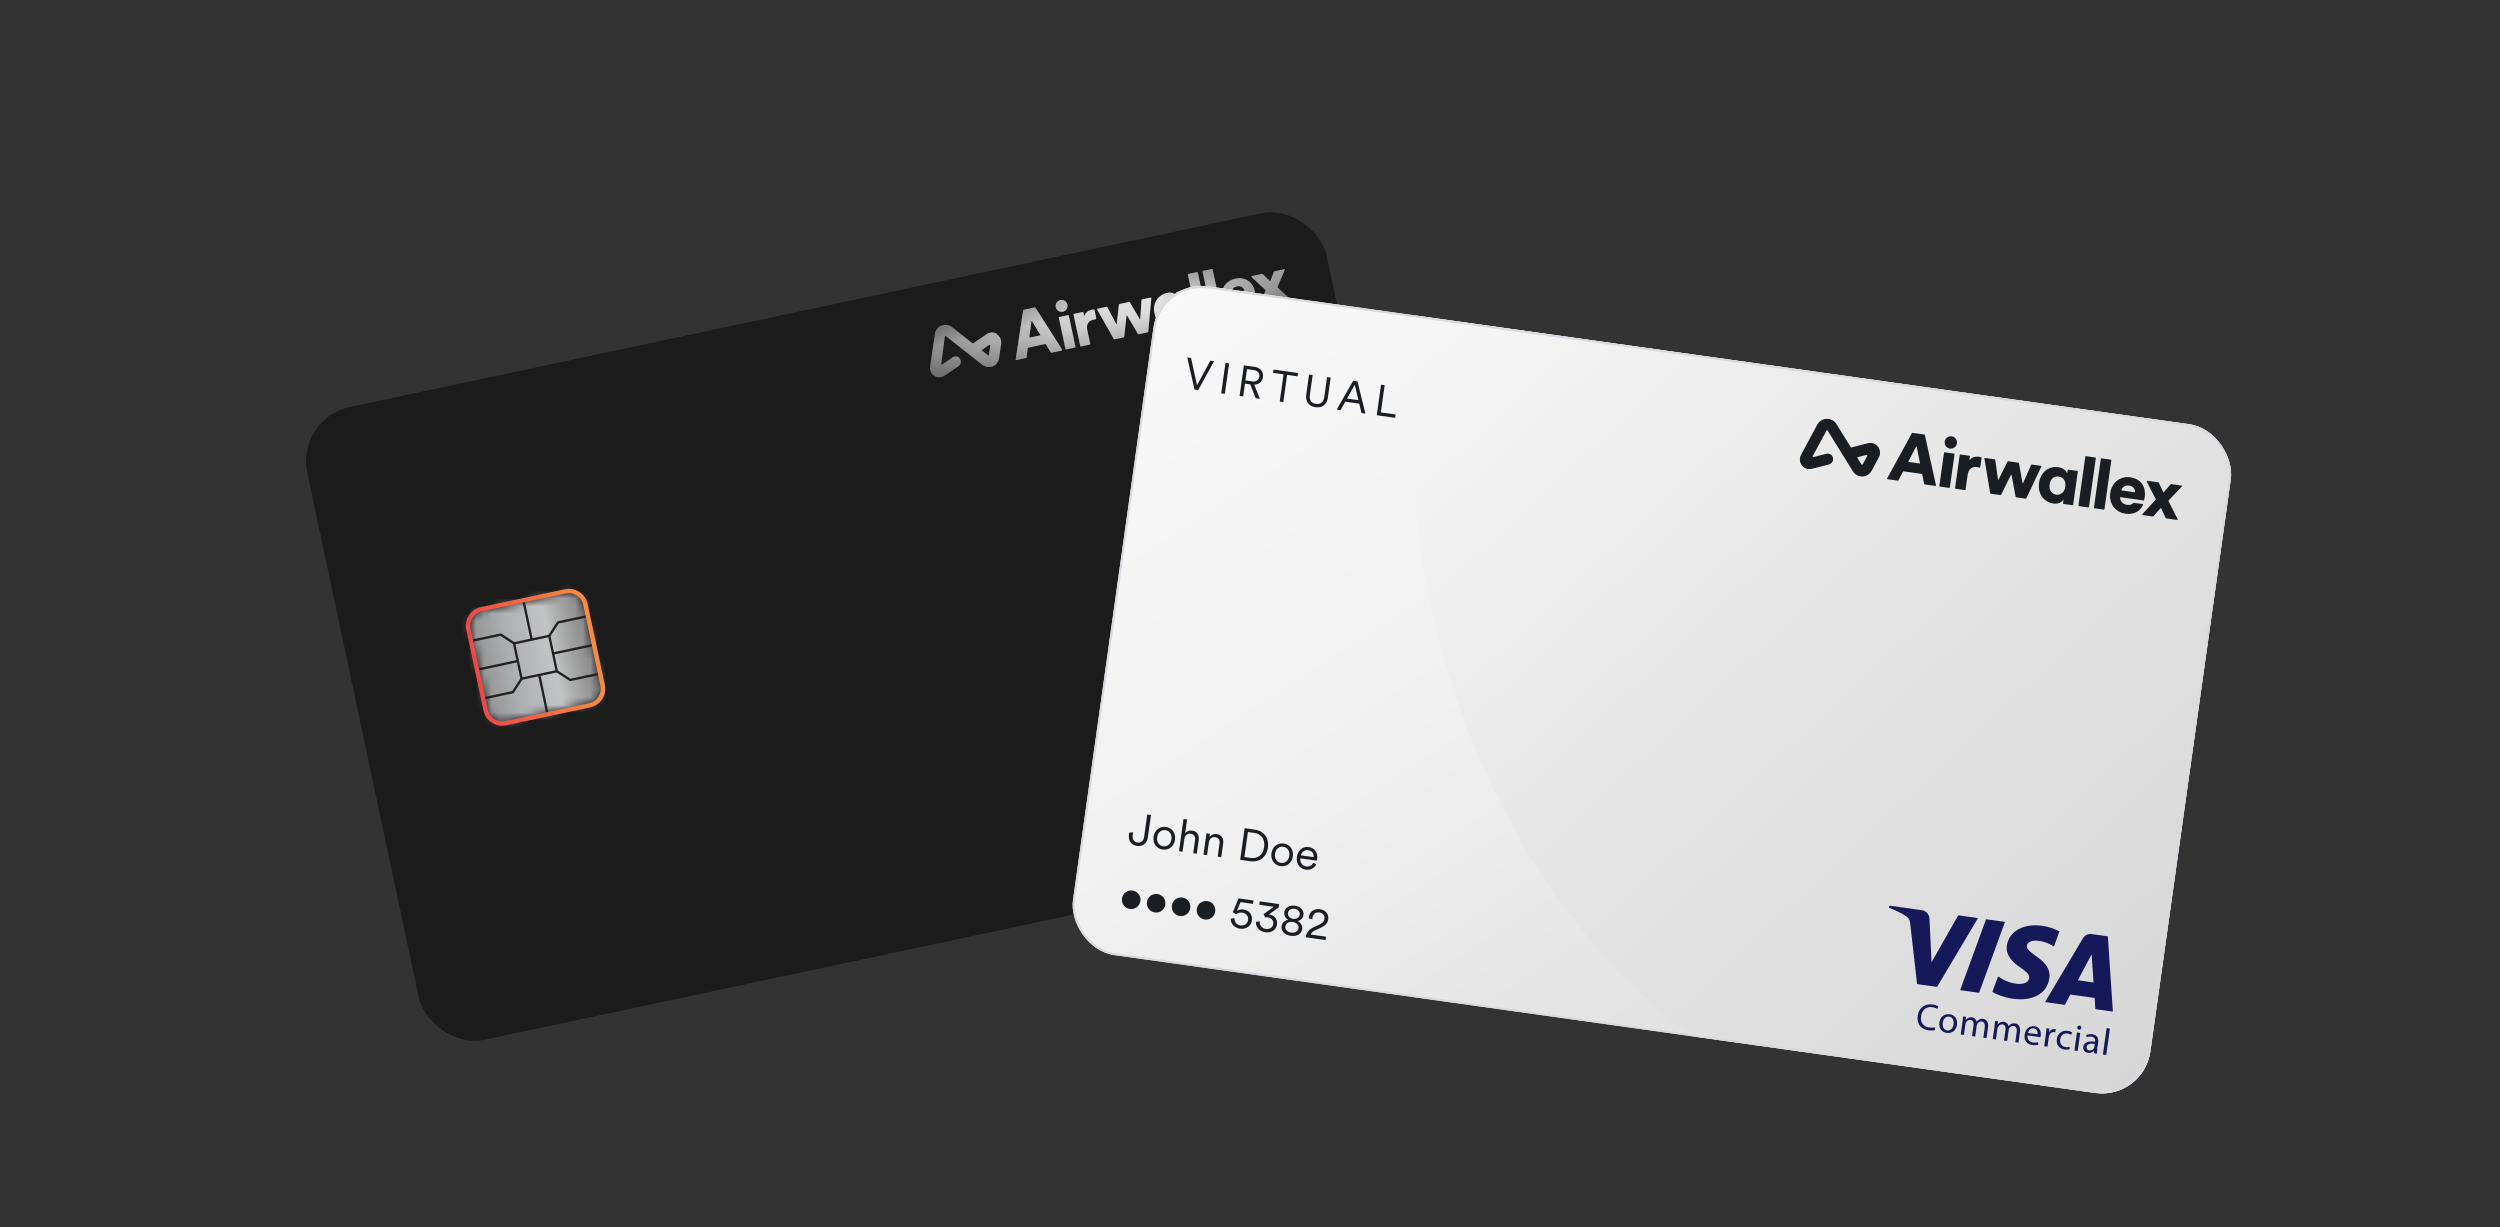 <svg width="328" height="161" viewBox="0 0 328 161" fill="none" xmlns="http://www.w3.org/2000/svg">
<rect x="0" y="0" width="328" height="161" fill="#333333" stroke="none"/>
<rect x="38.801" y="54.907" width="136.74" height="84.873" rx="7.248" transform="rotate(-12 38.801 54.907)" fill="#080808"/>
<rect opacity="0.08" x="38.801" y="54.907" width="136.74" height="84.873" rx="7.245" transform="rotate(-12 38.801 54.907)" fill="white"/>
<path fill-rule="evenodd" clip-rule="evenodd" d="M138.519 40.306C138.423 39.887 138.684 39.469 139.102 39.37C139.306 39.322 139.521 39.359 139.699 39.472C139.877 39.585 140.001 39.765 140.045 39.971C140.134 40.392 139.868 40.806 139.449 40.898C139.03 40.991 138.614 40.726 138.519 40.306ZM139.349 45.865L135.851 40.359C135.834 40.335 135.805 40.324 135.776 40.33L134.291 40.645C134.263 40.651 134.241 40.674 134.235 40.703L133.257 47.16C133.254 47.183 133.263 47.205 133.279 47.221C133.296 47.236 133.319 47.243 133.341 47.239L134.626 46.966C134.654 46.96 134.676 46.937 134.682 46.908L134.843 45.67C134.847 45.64 134.87 45.617 134.899 45.612L137.165 45.131C137.192 45.136 137.213 45.155 137.221 45.181L137.873 46.247C137.889 46.271 137.918 46.283 137.947 46.277L139.286 45.992C139.308 45.987 139.326 45.971 139.335 45.951C139.344 45.93 139.343 45.906 139.331 45.886L139.349 45.865ZM136.471 44.002L135.088 44.296C135.076 44.3 135.063 44.297 135.054 44.288C135.045 44.28 135.041 44.266 135.045 44.254L135.326 42.138C135.323 42.12 135.334 42.102 135.352 42.098C135.37 42.094 135.388 42.106 135.391 42.124L136.493 43.946C136.501 43.956 136.504 43.969 136.499 43.981C136.494 43.993 136.483 44.001 136.471 44.002ZM139.789 45.791C139.798 45.83 139.836 45.855 139.875 45.846L141.046 45.598C141.085 45.589 141.11 45.551 141.101 45.512L140.226 41.392C140.222 41.373 140.21 41.358 140.194 41.348C140.178 41.339 140.159 41.336 140.141 41.342L138.97 41.59C138.952 41.593 138.935 41.603 138.924 41.618C138.914 41.633 138.91 41.652 138.914 41.671L139.789 45.791ZM143.596 40.663L143.836 41.794L143.809 41.8C143.814 41.819 143.809 41.839 143.797 41.855C143.785 41.871 143.767 41.88 143.747 41.881C143.634 41.897 143.521 41.921 143.411 41.953C142.885 42.064 142.474 42.476 142.654 43.324L143.037 45.123C143.042 45.141 143.04 45.16 143.03 45.176C143.021 45.192 143.005 45.203 142.987 45.207L141.81 45.457C141.771 45.465 141.733 45.441 141.725 45.402L140.845 41.26C140.841 41.241 140.844 41.222 140.855 41.207C140.866 41.192 140.883 41.182 140.901 41.179L142.061 40.933C142.097 40.925 142.132 40.948 142.14 40.984L142.249 41.495C142.388 41.045 142.77 40.714 143.234 40.638C143.33 40.618 143.428 40.606 143.527 40.604C143.56 40.607 143.588 40.631 143.596 40.663ZM148.253 39.646C148.238 39.619 148.208 39.605 148.178 39.611L146.86 39.891C146.831 39.895 146.808 39.919 146.805 39.948L146.514 42.498C146.518 42.516 146.506 42.534 146.488 42.538C146.47 42.542 146.453 42.53 146.449 42.512L145.272 40.28C145.258 40.252 145.226 40.237 145.196 40.245L143.987 40.502C143.967 40.507 143.95 40.521 143.941 40.541C143.932 40.56 143.932 40.583 143.941 40.602L146.138 44.487C146.15 44.517 146.183 44.532 146.213 44.522L147.438 44.262C147.47 44.259 147.494 44.231 147.493 44.199L147.804 41.4C147.801 41.382 147.812 41.364 147.83 41.361C147.848 41.357 147.866 41.368 147.87 41.386L149.31 43.819C149.327 43.843 149.356 43.854 149.384 43.848L150.588 43.593C150.62 43.587 150.644 43.561 150.648 43.529L151.052 39.114C151.053 39.092 151.043 39.071 151.027 39.057C151.011 39.043 150.99 39.037 150.968 39.04L149.825 39.283C149.796 39.292 149.775 39.316 149.77 39.346L149.604 41.87C149.608 41.888 149.596 41.906 149.578 41.91C149.56 41.913 149.543 41.902 149.539 41.884L148.247 39.67L148.253 39.646ZM153.226 41.593C153.459 41.77 153.756 41.839 154.043 41.786C154.325 41.717 154.565 41.532 154.703 41.277C154.842 41.021 154.867 40.719 154.772 40.444C154.75 40.153 154.606 39.885 154.374 39.708C154.142 39.531 153.846 39.462 153.561 39.519C152.997 39.639 152.656 40.115 152.815 40.86C152.843 41.151 152.992 41.417 153.226 41.593ZM155.52 38.062L154.387 38.303C154.368 38.305 154.352 38.315 154.341 38.331C154.33 38.346 154.326 38.365 154.33 38.383L154.42 38.807C154.092 38.434 153.575 38.289 153.102 38.44C152.518 38.562 152.012 38.923 151.706 39.436C151.4 39.949 151.321 40.566 151.489 41.14C151.574 41.74 151.905 42.278 152.402 42.623C152.899 42.969 153.517 43.09 154.107 42.958C154.596 42.882 154.993 42.524 155.12 42.044L155.222 42.523C155.224 42.541 155.234 42.558 155.249 42.569C155.264 42.58 155.283 42.584 155.302 42.58L156.445 42.337C156.484 42.328 156.509 42.29 156.501 42.251L155.623 38.12C155.619 38.101 155.608 38.086 155.592 38.076C155.576 38.066 155.556 38.064 155.538 38.069L155.52 38.062ZM157.224 42.173C157.185 42.182 157.147 42.157 157.139 42.118L155.846 36.035C155.837 35.996 155.862 35.958 155.901 35.95L157.072 35.701C157.111 35.692 157.149 35.717 157.158 35.756L158.45 41.839C158.459 41.878 158.434 41.916 158.395 41.925L157.224 42.173ZM159.075 41.706C159.083 41.745 159.122 41.77 159.161 41.761L160.331 41.513C160.37 41.504 160.395 41.466 160.387 41.427L159.094 35.344C159.086 35.306 159.047 35.281 159.009 35.289L157.832 35.539C157.793 35.547 157.769 35.585 157.777 35.624L159.072 41.718L159.075 41.706ZM166.053 38.106C166.063 38.078 166.057 38.046 166.036 38.024L166.016 38.04L164.194 36.342C164.176 36.324 164.169 36.298 164.175 36.273C164.181 36.249 164.2 36.229 164.225 36.222L165.602 35.929C165.624 35.924 165.648 35.932 165.663 35.95L166.615 36.884C166.624 36.892 166.636 36.895 166.648 36.893C166.659 36.89 166.669 36.882 166.674 36.872L167.143 35.636C167.152 35.613 167.172 35.597 167.195 35.591L168.491 35.315C168.516 35.312 168.541 35.322 168.557 35.342C168.573 35.362 168.577 35.389 168.568 35.413L167.608 37.639C167.598 37.667 167.604 37.699 167.625 37.721C168.213 38.272 168.885 38.902 169.49 39.455C169.508 39.474 169.515 39.501 169.507 39.526C169.5 39.552 169.479 39.571 169.453 39.576L168.103 39.863C168.079 39.871 168.053 39.863 168.037 39.843L167.054 38.87C167.034 38.858 167.008 38.864 166.994 38.883C166.918 39.072 166.832 39.3 166.746 39.527C166.659 39.754 166.573 39.981 166.497 40.17C166.491 40.195 166.47 40.213 166.445 40.216L165.176 40.485C165.15 40.491 165.124 40.482 165.106 40.462C165.089 40.442 165.084 40.414 165.093 40.389L166.053 38.106ZM162.266 37.583C162.466 37.515 162.684 37.53 162.872 37.625C163.06 37.719 163.203 37.885 163.268 38.086C163.272 38.095 163.271 38.105 163.267 38.114C163.262 38.123 163.254 38.129 163.244 38.131L161.618 38.477C161.608 38.479 161.598 38.477 161.59 38.471C161.582 38.464 161.578 38.455 161.577 38.445C161.559 38.025 161.853 37.656 162.266 37.583ZM164.701 38.702L161.752 39.329L161.757 39.351C161.746 39.353 161.737 39.36 161.732 39.37C161.727 39.38 161.728 39.392 161.734 39.401C161.919 39.838 162.396 40.073 162.854 39.953C163.15 39.913 163.405 39.724 163.529 39.452C163.54 39.431 163.56 39.416 163.583 39.412L164.667 39.181C164.689 39.178 164.71 39.184 164.727 39.198C164.744 39.211 164.755 39.231 164.756 39.253C164.759 39.277 164.764 39.301 164.771 39.324C164.684 40.25 163.968 40.99 163.048 41.105C162.446 41.254 161.808 41.144 161.291 40.8C160.773 40.457 160.422 39.912 160.324 39.298C160.176 38.712 160.273 38.091 160.591 37.579C160.91 37.066 161.423 36.706 162.013 36.581C162.591 36.404 163.218 36.492 163.726 36.823C164.234 37.153 164.569 37.692 164.643 38.294C164.674 38.428 164.694 38.565 164.701 38.702ZM129.923 45.372L129.755 46.578C129.744 46.607 129.72 46.628 129.69 46.634C129.661 46.64 129.63 46.631 129.608 46.609L128.777 45.951L129.764 45.264C129.792 45.242 129.831 45.241 129.86 45.26C129.89 45.279 129.904 45.315 129.896 45.349L129.923 45.372ZM129.47 43.829C129.871 43.556 130.396 43.549 130.804 43.813L130.787 43.867C131.201 44.131 131.421 44.614 131.349 45.1L131.081 46.958C131.017 47.446 130.706 47.867 130.258 48.07C130.173 48.096 130.086 48.115 129.998 48.126C129.605 48.212 129.193 48.115 128.877 47.864L124.112 44.104C124.091 44.083 124.06 44.073 124.031 44.08C124.001 44.086 123.977 44.107 123.966 44.136L123.485 47.737C123.477 47.772 123.491 47.807 123.521 47.827C123.55 47.846 123.589 47.844 123.617 47.823L124.992 46.883C125.15 46.775 125.345 46.739 125.531 46.783C125.717 46.826 125.876 46.946 125.97 47.113C126.149 47.437 126.051 47.845 125.745 48.053L123.933 49.284C123.601 49.518 123.174 49.571 122.796 49.424C122.265 49.212 121.949 48.663 122.032 48.097L122.655 43.829C122.722 43.33 123.051 42.905 123.518 42.718C123.985 42.53 124.516 42.609 124.91 42.924L127.634 45.077L129.47 43.829Z" fill="url(#paint0_linear_3_20893)"/>
<path opacity="0.3" fill-rule="evenodd" clip-rule="evenodd" d="M138.519 40.306C138.423 39.887 138.684 39.469 139.102 39.37C139.306 39.322 139.521 39.359 139.699 39.472C139.877 39.585 140.001 39.765 140.045 39.971C140.134 40.392 139.868 40.806 139.449 40.898C139.03 40.991 138.614 40.726 138.519 40.306ZM139.349 45.865L135.851 40.359C135.834 40.335 135.805 40.324 135.776 40.33L134.291 40.645C134.263 40.651 134.241 40.674 134.235 40.703L133.257 47.16C133.254 47.183 133.263 47.205 133.279 47.221C133.296 47.236 133.319 47.243 133.341 47.239L134.626 46.966C134.654 46.96 134.676 46.937 134.682 46.908L134.843 45.67C134.847 45.64 134.87 45.617 134.899 45.612L137.165 45.131C137.192 45.136 137.213 45.155 137.221 45.181L137.873 46.247C137.889 46.271 137.918 46.283 137.947 46.277L139.286 45.992C139.308 45.987 139.326 45.971 139.335 45.951C139.344 45.93 139.343 45.906 139.331 45.886L139.349 45.865ZM136.471 44.002L135.088 44.296C135.076 44.3 135.063 44.297 135.054 44.288C135.045 44.28 135.041 44.266 135.045 44.254L135.326 42.138C135.323 42.12 135.334 42.102 135.352 42.098C135.37 42.094 135.388 42.106 135.391 42.124L136.493 43.946C136.501 43.956 136.504 43.969 136.499 43.981C136.494 43.993 136.483 44.001 136.471 44.002ZM139.789 45.791C139.798 45.83 139.836 45.855 139.875 45.846L141.046 45.598C141.085 45.589 141.11 45.551 141.101 45.512L140.226 41.392C140.222 41.373 140.21 41.358 140.194 41.348C140.178 41.339 140.159 41.336 140.141 41.342L138.97 41.59C138.952 41.593 138.935 41.603 138.924 41.618C138.914 41.633 138.91 41.652 138.914 41.671L139.789 45.791ZM143.596 40.663L143.836 41.794L143.809 41.8C143.814 41.819 143.809 41.839 143.797 41.855C143.785 41.871 143.767 41.88 143.747 41.881C143.634 41.897 143.521 41.921 143.411 41.953C142.885 42.064 142.474 42.476 142.654 43.324L143.037 45.123C143.042 45.141 143.04 45.16 143.03 45.176C143.021 45.192 143.005 45.203 142.987 45.207L141.81 45.457C141.771 45.465 141.733 45.441 141.725 45.402L140.845 41.26C140.841 41.241 140.844 41.222 140.855 41.207C140.866 41.192 140.883 41.182 140.901 41.179L142.061 40.933C142.097 40.925 142.132 40.948 142.14 40.984L142.249 41.495C142.388 41.045 142.77 40.714 143.234 40.638C143.33 40.618 143.428 40.606 143.527 40.604C143.56 40.607 143.588 40.631 143.596 40.663ZM148.253 39.646C148.238 39.619 148.208 39.605 148.178 39.611L146.86 39.891C146.831 39.895 146.808 39.919 146.805 39.948L146.514 42.498C146.518 42.516 146.506 42.534 146.488 42.538C146.47 42.542 146.453 42.53 146.449 42.512L145.272 40.28C145.258 40.252 145.226 40.237 145.196 40.245L143.987 40.502C143.967 40.507 143.95 40.521 143.941 40.541C143.932 40.56 143.932 40.583 143.941 40.602L146.138 44.487C146.15 44.517 146.183 44.532 146.213 44.522L147.438 44.262C147.47 44.259 147.494 44.231 147.493 44.199L147.804 41.4C147.801 41.382 147.812 41.364 147.83 41.361C147.848 41.357 147.866 41.368 147.87 41.386L149.31 43.819C149.327 43.843 149.356 43.854 149.384 43.848L150.588 43.593C150.62 43.587 150.644 43.561 150.648 43.529L151.052 39.114C151.053 39.092 151.043 39.071 151.027 39.057C151.011 39.043 150.99 39.037 150.968 39.04L149.825 39.283C149.796 39.292 149.775 39.316 149.77 39.346L149.604 41.87C149.608 41.888 149.596 41.906 149.578 41.91C149.56 41.913 149.543 41.902 149.539 41.884L148.247 39.67L148.253 39.646ZM153.226 41.593C153.459 41.77 153.756 41.839 154.043 41.786C154.325 41.717 154.565 41.532 154.703 41.277C154.842 41.021 154.867 40.719 154.772 40.444C154.75 40.153 154.606 39.885 154.374 39.708C154.142 39.531 153.846 39.462 153.561 39.519C152.997 39.639 152.656 40.115 152.815 40.86C152.843 41.151 152.992 41.417 153.226 41.593ZM155.52 38.062L154.387 38.303C154.368 38.305 154.352 38.315 154.341 38.331C154.33 38.346 154.326 38.365 154.33 38.383L154.42 38.807C154.092 38.434 153.575 38.289 153.102 38.44C152.518 38.562 152.012 38.923 151.706 39.436C151.4 39.949 151.321 40.566 151.489 41.14C151.574 41.74 151.905 42.278 152.402 42.623C152.899 42.969 153.517 43.09 154.107 42.958C154.596 42.882 154.993 42.524 155.12 42.044L155.222 42.523C155.224 42.541 155.234 42.558 155.249 42.569C155.264 42.58 155.283 42.584 155.302 42.58L156.445 42.337C156.484 42.328 156.509 42.29 156.501 42.251L155.623 38.12C155.619 38.101 155.608 38.086 155.592 38.076C155.576 38.066 155.556 38.064 155.538 38.069L155.52 38.062ZM157.224 42.173C157.185 42.182 157.147 42.157 157.139 42.118L155.846 36.035C155.837 35.996 155.862 35.958 155.901 35.95L157.072 35.701C157.111 35.692 157.149 35.717 157.158 35.756L158.45 41.839C158.459 41.878 158.434 41.916 158.395 41.925L157.224 42.173ZM159.075 41.706C159.083 41.745 159.122 41.77 159.161 41.761L160.331 41.513C160.37 41.504 160.395 41.466 160.387 41.427L159.094 35.344C159.086 35.306 159.047 35.281 159.009 35.289L157.832 35.539C157.793 35.547 157.769 35.585 157.777 35.624L159.072 41.718L159.075 41.706ZM166.053 38.106C166.063 38.078 166.057 38.046 166.036 38.024L166.016 38.04L164.194 36.342C164.176 36.324 164.169 36.298 164.175 36.273C164.181 36.249 164.2 36.229 164.225 36.222L165.602 35.929C165.624 35.924 165.648 35.932 165.663 35.95L166.615 36.884C166.624 36.892 166.636 36.895 166.648 36.893C166.659 36.89 166.669 36.882 166.674 36.872L167.143 35.636C167.152 35.613 167.172 35.597 167.195 35.591L168.491 35.315C168.516 35.312 168.541 35.322 168.557 35.342C168.573 35.362 168.577 35.389 168.568 35.413L167.608 37.639C167.598 37.667 167.604 37.699 167.625 37.721C168.213 38.272 168.885 38.902 169.49 39.455C169.508 39.474 169.515 39.501 169.507 39.526C169.5 39.552 169.479 39.571 169.453 39.576L168.103 39.863C168.079 39.871 168.053 39.863 168.037 39.843L167.054 38.87C167.034 38.858 167.008 38.864 166.994 38.883C166.918 39.072 166.832 39.3 166.746 39.527C166.659 39.754 166.573 39.981 166.497 40.17C166.491 40.195 166.47 40.213 166.445 40.216L165.176 40.485C165.15 40.491 165.124 40.482 165.106 40.462C165.089 40.442 165.084 40.414 165.093 40.389L166.053 38.106ZM162.266 37.583C162.466 37.515 162.684 37.53 162.872 37.625C163.06 37.719 163.203 37.885 163.268 38.086C163.272 38.095 163.271 38.105 163.267 38.114C163.262 38.123 163.254 38.129 163.244 38.131L161.618 38.477C161.608 38.479 161.598 38.477 161.59 38.471C161.582 38.464 161.578 38.455 161.577 38.445C161.559 38.025 161.853 37.656 162.266 37.583ZM164.701 38.702L161.752 39.329L161.757 39.351C161.746 39.353 161.737 39.36 161.732 39.37C161.727 39.38 161.728 39.392 161.734 39.401C161.919 39.838 162.396 40.073 162.854 39.953C163.15 39.913 163.405 39.724 163.529 39.452C163.54 39.431 163.56 39.416 163.583 39.412L164.667 39.181C164.689 39.178 164.71 39.184 164.727 39.198C164.744 39.211 164.755 39.231 164.756 39.253C164.759 39.277 164.764 39.301 164.771 39.324C164.684 40.25 163.968 40.99 163.048 41.105C162.446 41.254 161.808 41.144 161.291 40.8C160.773 40.457 160.422 39.912 160.324 39.298C160.176 38.712 160.273 38.091 160.591 37.579C160.91 37.066 161.423 36.706 162.013 36.581C162.591 36.404 163.218 36.492 163.726 36.823C164.234 37.153 164.569 37.692 164.643 38.294C164.674 38.428 164.694 38.565 164.701 38.702ZM129.923 45.372L129.755 46.578C129.744 46.607 129.72 46.628 129.69 46.634C129.661 46.64 129.63 46.631 129.608 46.609L128.777 45.951L129.764 45.264C129.792 45.242 129.831 45.241 129.86 45.26C129.89 45.279 129.904 45.315 129.896 45.349L129.923 45.372ZM129.47 43.829C129.871 43.556 130.396 43.549 130.804 43.813L130.787 43.867C131.201 44.131 131.421 44.614 131.349 45.1L131.081 46.958C131.017 47.446 130.706 47.867 130.258 48.07C130.173 48.096 130.086 48.115 129.998 48.126C129.605 48.212 129.193 48.115 128.877 47.864L124.112 44.104C124.091 44.083 124.06 44.073 124.031 44.08C124.001 44.086 123.977 44.107 123.966 44.136L123.485 47.737C123.477 47.772 123.491 47.807 123.521 47.827C123.55 47.846 123.589 47.844 123.617 47.823L124.992 46.883C125.15 46.775 125.345 46.739 125.531 46.783C125.717 46.826 125.876 46.946 125.97 47.113C126.149 47.437 126.051 47.845 125.745 48.053L123.933 49.284C123.601 49.518 123.174 49.571 122.796 49.424C122.265 49.212 121.949 48.663 122.032 48.097L122.655 43.829C122.722 43.33 123.051 42.905 123.518 42.718C123.985 42.53 124.516 42.609 124.91 42.924L127.634 45.077L129.47 43.829Z" fill="url(#paint1_linear_3_20893)"/>
<g clip-path="url(#clip0_3_20893)">
<path d="M165.667 93.859L165.634 103.339L163.26 103.843L163.293 94.364L165.667 93.859ZM176.872 97.593L177.393 93.929L178.832 97.176L176.872 97.593ZM180.205 100.241L182.398 99.775L178.555 91.12L176.535 91.549C176.077 91.646 175.754 91.992 175.667 92.43L173.895 101.583L176.381 101.054L176.586 99.6L179.633 98.952L180.205 100.241ZM173.387 98.602C172.888 96.208 169.511 96.792 169.3 95.712C169.239 95.385 169.476 94.969 170.139 94.739C170.467 94.624 171.401 94.39 172.564 94.643L172.57 92.633C171.967 92.556 171.192 92.515 170.277 92.71C167.937 93.207 166.55 94.787 166.908 96.559C167.169 97.87 168.514 98.343 169.505 98.588C170.523 98.835 170.894 99.051 170.97 99.454C171.091 100.063 170.424 100.49 169.743 100.644C168.556 100.914 167.794 100.728 167.187 100.589L167.177 102.662C167.782 102.793 168.848 102.798 169.912 102.581C172.415 102.049 173.778 100.483 173.387 98.602ZM162.283 94.579L160.368 104.458L157.864 104.99L154.438 98.165C154.231 97.745 154.093 97.605 153.708 97.49C153.073 97.304 152.07 97.213 151.203 97.21L151.208 96.933L155.239 96.076C155.757 95.966 156.287 96.21 156.531 96.765L158.647 101.797L159.805 95.105L162.283 94.579Z" fill="#D7DBE0"/>
<path d="M161.982 109.632C161.851 109.74 161.564 109.873 161.184 109.954C160.295 110.143 159.521 109.727 159.303 108.702C159.096 107.728 159.621 106.929 160.596 106.722C160.984 106.639 161.253 106.671 161.367 106.701L161.333 107.047C161.17 107.001 160.934 106.998 160.675 107.053C159.942 107.209 159.55 107.783 159.722 108.595C159.885 109.364 160.427 109.748 161.187 109.587C161.437 109.534 161.677 109.429 161.824 109.317L161.982 109.632Z" fill="#D7DBE0"/>
<path d="M162.588 108.45C162.691 108.937 163.046 109.246 163.451 109.159C163.84 109.077 164.055 108.647 163.95 108.152C163.87 107.776 163.578 107.338 163.095 107.441C162.612 107.543 162.499 108.032 162.588 108.45ZM164.369 108.045C164.545 108.873 164.043 109.355 163.499 109.471C162.895 109.599 162.326 109.256 162.177 108.555C162.019 107.812 162.427 107.27 163.049 107.138C163.686 106.994 164.226 107.37 164.369 108.045Z" fill="#D7DBE0"/>
<path d="M164.894 107.415C164.843 107.176 164.796 106.998 164.748 106.812L165.11 106.735L165.206 107.099L165.223 107.095C165.307 106.854 165.473 106.614 165.852 106.533C166.154 106.469 166.427 106.607 166.577 106.843L166.586 106.841C166.627 106.698 166.702 106.584 166.783 106.496C166.899 106.364 167.026 106.283 167.242 106.237C167.544 106.173 168.026 106.276 168.19 107.045L168.469 108.36L168.072 108.445L167.805 107.189C167.713 106.753 167.496 106.541 167.168 106.61C166.926 106.662 166.79 106.869 166.754 107.082C166.749 107.146 166.747 107.218 166.763 107.295L167.054 108.661L166.657 108.746L166.373 107.413C166.297 107.054 166.089 106.84 165.77 106.908C165.519 106.961 165.373 107.206 165.346 107.417C165.332 107.483 165.338 107.553 165.353 107.621L165.638 108.962L165.241 109.047L164.894 107.415Z" fill="#D7DBE0"/>
<path d="M168.899 106.563C168.849 106.324 168.802 106.147 168.753 105.961L169.116 105.884L169.211 106.247L169.228 106.244C169.313 106.003 169.478 105.762 169.858 105.681C170.16 105.617 170.433 105.755 170.582 105.991L170.591 105.99C170.633 105.847 170.708 105.733 170.788 105.644C170.905 105.512 171.032 105.432 171.248 105.386C171.55 105.322 172.032 105.425 172.195 106.193L172.475 107.509L172.078 107.593L171.811 106.337C171.718 105.902 171.501 105.689 171.173 105.759C170.932 105.81 170.795 106.018 170.759 106.231C170.755 106.294 170.752 106.366 170.769 106.443L171.059 107.81L170.662 107.894L170.379 106.562C170.302 106.203 170.094 105.988 169.784 106.054C169.533 106.107 169.387 106.353 169.36 106.564C169.346 106.629 169.352 106.699 169.367 106.768L169.652 108.109L169.255 108.193L168.908 106.562L168.899 106.563Z" fill="#D7DBE0"/>
<path d="M174.393 105.709C174.339 105.452 174.15 105.073 173.684 105.172C173.261 105.262 173.168 105.674 173.193 105.964L174.393 105.709ZM173.255 106.254C173.38 106.799 173.783 106.954 174.197 106.866C174.491 106.804 174.661 106.714 174.795 106.623L174.934 106.897C174.802 106.996 174.568 107.127 174.214 107.202C173.524 107.349 173.013 106.984 172.87 106.309C172.726 105.634 173.013 105.029 173.677 104.888C174.42 104.73 174.744 105.322 174.831 105.732C174.849 105.817 174.853 105.879 174.854 105.923L173.257 106.263L173.255 106.254Z" fill="#D7DBE0"/>
<path d="M175.367 105.287C175.311 105.022 175.255 104.802 175.203 104.599L175.566 104.522L175.677 104.962L175.695 104.959C175.735 104.638 175.945 104.397 176.221 104.338C176.265 104.329 176.299 104.321 176.335 104.322L176.417 104.707C176.372 104.708 176.329 104.717 176.277 104.728C175.992 104.788 175.83 105.046 175.834 105.358C175.836 105.411 175.844 105.489 175.856 105.549L176.109 106.737L175.703 106.823L175.376 105.285L175.367 105.287Z" fill="#D7DBE0"/>
<path d="M178.881 106.067C178.788 106.14 178.563 106.268 178.261 106.332C177.579 106.477 177.042 106.118 176.897 105.435C176.752 104.752 177.119 104.147 177.853 103.991C178.095 103.939 178.323 103.953 178.448 103.989L178.419 104.317C178.313 104.286 178.147 104.268 177.922 104.315C177.404 104.425 177.21 104.868 177.308 105.33C177.417 105.842 177.822 106.095 178.271 106C178.504 105.95 178.647 105.857 178.75 105.791L178.881 106.067Z" fill="#D7DBE0"/>
<path d="M179.493 106.017L179.019 103.788L179.425 103.702L179.898 105.931L179.493 106.017ZM179.342 103.059C179.371 103.195 179.3 103.327 179.136 103.361C178.989 103.393 178.862 103.304 178.833 103.167C178.804 103.03 178.882 102.889 179.037 102.856C179.184 102.824 179.311 102.913 179.342 103.059Z" fill="#D7DBE0"/>
<path d="M181.641 104.364C181.19 104.451 180.697 104.636 180.79 105.072C180.846 105.337 181.044 105.42 181.251 105.376C181.554 105.311 181.704 105.083 181.724 104.882C181.732 104.836 181.721 104.785 181.714 104.751L181.632 104.366L181.641 104.364ZM182.167 104.886C182.209 105.083 182.257 105.269 182.316 105.417L181.945 105.496L181.85 105.222L181.833 105.225C181.742 105.432 181.533 105.637 181.213 105.705C180.756 105.802 180.455 105.536 180.386 105.211C180.272 104.673 180.692 104.271 181.566 104.095L181.557 104.052C181.518 103.873 181.396 103.55 180.938 103.648C180.723 103.694 180.519 103.799 180.377 103.937L180.224 103.683C180.39 103.532 180.64 103.39 180.925 103.329C181.615 103.182 181.879 103.617 181.972 104.053L182.15 104.89L182.167 104.886Z" fill="#D7DBE0"/>
<path d="M182.363 101.988L182.777 101.9L183.473 105.172L183.058 105.26L182.363 101.988Z" fill="#D7DBE0"/>
</g>
<mask id="mask0_3_20893" style="mask-type:luminance" maskUnits="userSpaceOnUse" x="61" y="77" width="18" height="18">
<path fill-rule="evenodd" clip-rule="evenodd" d="M77.316 92.259C77.801 92.163 78.228 91.879 78.504 91.467C78.779 91.055 78.88 90.551 78.784 90.064L76.488 79.262C76.256 78.258 75.257 77.631 74.255 77.86L63.176 80.215C62.691 80.309 62.263 80.593 61.987 81.004C61.712 81.414 61.61 81.918 61.706 82.404L64.002 93.206C64.111 93.69 64.408 94.111 64.828 94.376C65.247 94.64 65.754 94.725 66.236 94.614L77.316 92.259Z" fill="white"/>
</mask>
<g mask="url(#mask0_3_20893)">
<path d="M62.366 98.307L58.138 78.416L78.127 74.168L82.355 94.058L62.366 98.307Z" fill="url(#paint2_linear_3_20893)"/>
</g>
<path fill-rule="evenodd" clip-rule="evenodd" d="M63.098 79.651L74.139 77.305L74.14 77.31C75.485 77.024 76.808 77.884 77.098 79.232L79.354 89.846C79.641 91.197 78.782 92.524 77.435 92.81L66.394 95.157C65.747 95.295 65.072 95.169 64.517 94.808C63.962 94.446 63.573 93.879 63.435 93.23L61.179 82.616C60.892 81.265 61.751 79.938 63.098 79.651ZM76.522 79.353C76.3 78.32 75.293 77.656 74.259 77.86L74.258 77.855L63.217 80.201C62.173 80.423 61.507 81.451 61.73 82.498L63.986 93.112C64.208 94.159 65.235 94.827 66.278 94.605L77.319 92.259C78.349 92.024 78.999 91.004 78.779 89.968L76.522 79.353Z" fill="url(#paint3_linear_3_20893)"/>
<path fill-rule="evenodd" clip-rule="evenodd" d="M67.258 84.285L72.187 83.238L73.237 88.18L68.309 89.227L67.258 84.285ZM72.869 87.942L71.948 83.608L67.626 84.526L68.547 88.86L72.869 87.942Z" fill="#232020"/>
<path d="M65.653 83.109L65.77 83.13L67.535 84.275L67.366 84.536L65.655 83.426L62.087 84.185L62.023 83.88L65.653 83.109Z" fill="#232020"/>
<path d="M76.814 80.736L76.878 81.041L73.304 81.8L72.199 83.509L71.938 83.339L73.079 81.577L73.177 81.509L76.814 80.736Z" fill="#232020"/>
<path d="M68.307 88.96L68.567 89.13L67.42 90.893L67.323 90.96L63.692 91.732L63.627 91.428L67.195 90.669L68.307 88.96Z" fill="#232020"/>
<path d="M73.139 87.932L74.844 89.043L78.418 88.284L78.483 88.588L74.846 89.361L74.73 89.339L72.971 88.193L73.139 87.932Z" fill="#232020"/>
<path d="M68.873 79.002L69.91 83.882L69.606 83.947L68.569 79.066L68.873 79.002Z" fill="#232020"/>
<path d="M70.896 88.52L71.933 93.401L71.629 93.465L70.592 88.585L70.896 88.52Z" fill="#232020"/>
<path d="M77.616 84.509L77.681 84.813L72.666 85.879L72.601 85.575L77.616 84.509Z" fill="#232020"/>
<path d="M67.839 86.587L67.904 86.891L62.889 87.957L62.824 87.653L67.839 86.587Z" fill="#232020"/>
<g clip-path="url(#clip1_3_20893)">
<rect x="152.215" y="36.684" width="142.744" height="88.6" rx="6.398" transform="rotate(8 152.215 36.684)" fill="url(#paint4_linear_3_20893)"/>
<path d="M185.846 41.411C180.462 94.258 207.885 126.49 222.269 136.001L281.237 144.288L293.568 56.55L288.558 55.846L185.846 41.411Z" fill="url(#paint5_linear_3_20893)"/>
<path d="M148.121 109.504L148.158 109.24L148.665 109.198L148.614 109.561C148.533 110.14 148.796 110.475 149.252 110.539C149.72 110.605 150.034 110.327 150.107 109.806L150.52 106.864L151.012 106.933L150.602 109.846C150.499 110.583 149.961 111.098 149.195 110.991C148.405 110.88 148.009 110.299 148.121 109.504ZM152.964 108.496C153.771 108.61 154.281 109.313 154.16 110.173C154.038 111.039 153.355 111.575 152.547 111.462C151.74 111.348 151.231 110.644 151.352 109.779C151.473 108.919 152.157 108.383 152.964 108.496ZM152.905 108.917C152.402 108.847 151.916 109.166 151.82 109.845C151.724 110.529 152.104 110.97 152.607 111.041C153.11 111.111 153.596 110.792 153.692 110.108C153.788 109.429 153.408 108.988 152.905 108.917ZM155.387 110.071L155.152 111.744L154.684 111.678L155.278 107.45L155.746 107.515L155.493 109.317C155.716 109.05 156.06 108.931 156.423 108.982C157.096 109.077 157.356 109.602 157.27 110.211L157.018 112.006L156.55 111.941L156.792 110.215C156.85 109.806 156.709 109.452 156.2 109.38C155.755 109.318 155.448 109.639 155.387 110.071ZM158.594 110.546L158.362 112.195L157.894 112.13L158.288 109.328L158.744 109.392L158.685 109.813C158.912 109.511 159.265 109.382 159.633 109.433C160.306 109.528 160.566 110.054 160.48 110.662L160.228 112.458L159.76 112.392L160.003 110.666C160.06 110.257 159.919 109.903 159.41 109.832C158.96 109.768 158.656 110.107 158.594 110.546ZM163.264 112.443L164.136 112.565C164.943 112.679 165.704 112.231 165.857 111.143C166.011 110.049 165.416 109.399 164.609 109.286L163.726 109.162L163.264 112.443ZM164.075 112.998L162.712 112.807L163.295 108.66L164.67 108.853C165.723 109.001 166.54 109.849 166.348 111.212C166.157 112.569 165.128 113.146 164.075 112.998ZM168.427 110.669C169.234 110.783 169.744 111.487 169.623 112.346C169.501 113.212 168.817 113.748 168.01 113.635C167.203 113.521 166.693 112.818 166.815 111.952C166.936 111.092 167.62 110.556 168.427 110.669ZM168.368 111.09C167.865 111.02 167.378 111.339 167.283 112.018C167.187 112.702 167.566 113.143 168.069 113.214C168.572 113.284 169.059 112.965 169.155 112.281C169.25 111.602 168.871 111.161 168.368 111.09ZM170.68 112.221L172.353 112.456C172.404 112.01 172.166 111.618 171.634 111.544C171.149 111.475 170.768 111.81 170.68 112.221ZM172.315 113.196L172.698 113.399C172.471 113.862 171.978 114.192 171.328 114.101C170.58 113.996 170.019 113.357 170.152 112.415C170.276 111.532 170.979 111.028 171.687 111.127C172.535 111.247 172.926 111.904 172.806 112.758C172.797 112.816 172.782 112.88 172.771 112.92L170.613 112.617L170.609 112.64C170.534 113.172 170.885 113.609 171.388 113.68C171.861 113.747 172.157 113.514 172.315 113.196Z" fill="#1A1D21"/>
<path d="M147.207 117.879C147.302 117.2 147.915 116.744 148.582 116.837C149.249 116.931 149.712 117.539 149.617 118.218C149.521 118.896 148.908 119.353 148.242 119.259C147.575 119.165 147.112 118.557 147.207 117.879ZM150.48 118.339C150.575 117.66 151.188 117.204 151.855 117.297C152.522 117.391 152.985 117.999 152.89 118.678C152.794 119.356 152.181 119.813 151.515 119.719C150.848 119.625 150.385 119.017 150.48 118.339ZM153.753 118.799C153.848 118.12 154.461 117.664 155.128 117.757C155.795 117.851 156.258 118.459 156.163 119.138C156.067 119.816 155.454 120.273 154.788 120.179C154.121 120.085 153.658 119.477 153.753 118.799ZM157.026 119.259C157.121 118.58 157.734 118.124 158.401 118.217C159.068 118.311 159.531 118.919 159.436 119.598C159.34 120.276 158.728 120.733 158.061 120.639C157.394 120.545 156.931 119.937 157.026 119.259ZM161.473 120.528L161.96 120.459C161.927 120.95 162.247 121.347 162.75 121.417C163.247 121.487 163.68 121.208 163.75 120.711C163.826 120.167 163.471 119.807 162.986 119.739C162.699 119.698 162.408 119.771 162.193 119.949L161.739 119.695L162.497 117.869L164.456 118.144L164.394 118.588L162.756 118.358L162.283 119.52C162.505 119.337 162.841 119.283 163.139 119.325C163.882 119.429 164.351 119.996 164.243 120.762C164.144 121.47 163.52 121.961 162.69 121.844C161.906 121.734 161.441 121.138 161.473 120.528ZM165.974 120.361L165.791 119.924L167.124 118.972L165.217 118.704L165.279 118.26L167.83 118.618L167.768 119.057L166.463 119.983C166.493 119.981 166.54 119.982 166.576 119.987C167.12 120.063 167.649 120.543 167.543 121.292C167.453 121.935 166.87 122.432 166.016 122.312C165.174 122.193 164.731 121.57 164.784 120.934L165.279 120.89C165.228 121.426 165.586 121.81 166.071 121.878C166.609 121.954 166.99 121.661 167.051 121.229C167.123 120.714 166.748 120.416 166.327 120.357C166.204 120.34 166.084 120.341 165.974 120.361ZM169.659 120.551C170.104 120.614 170.469 120.391 170.524 119.999C170.577 119.624 170.312 119.301 169.844 119.235C169.371 119.169 169.033 119.407 168.98 119.782C168.925 120.174 169.209 120.488 169.659 120.551ZM169.405 122.359C169.949 122.435 170.309 122.169 170.363 121.783C170.417 121.397 170.146 121.037 169.602 120.961C169.052 120.883 168.698 121.156 168.643 121.542C168.589 121.928 168.856 122.281 169.405 122.359ZM169.346 122.78C168.492 122.66 168.062 122.11 168.146 121.514C168.212 121.046 168.582 120.746 169.022 120.67C168.677 120.497 168.439 120.111 168.499 119.684C168.583 119.082 169.177 118.724 169.902 118.826C170.627 118.928 171.099 119.435 171.014 120.038C170.955 120.459 170.619 120.77 170.233 120.841C170.636 121.029 170.914 121.425 170.849 121.893C170.765 122.49 170.2 122.9 169.346 122.78ZM172.182 120.613L171.71 120.488C171.706 120.433 171.709 120.368 171.717 120.315C171.808 119.666 172.361 119.171 173.174 119.286C173.957 119.396 174.352 119.982 174.264 120.608C174.194 121.105 173.859 121.458 173.387 121.672L172.539 122.059C172.291 122.174 172.052 122.343 171.967 122.611L173.979 122.894L173.916 123.339L171.308 122.972C171.401 122.389 171.701 121.954 172.365 121.647L173.105 121.304C173.506 121.122 173.725 120.878 173.772 120.545C173.825 120.17 173.604 119.787 173.101 119.717C172.586 119.644 172.255 119.962 172.19 120.43C172.181 120.494 172.177 120.565 172.182 120.613Z" fill="#1A1D21"/>
<g clip-path="url(#clip2_3_20893)">
<path d="M263.057 120.95L259.657 130.256L257.172 129.907L260.572 120.601L263.057 120.95ZM272.617 128.61L274.424 125.194L274.668 128.899L272.617 128.61ZM274.913 132.4L277.209 132.723L276.551 122.847L274.436 122.55C273.957 122.482 273.52 122.707 273.28 123.106L268.307 131.472L270.91 131.838L271.626 130.481L274.816 130.93L274.913 132.4ZM268.873 128.361C269.238 125.83 265.75 125.202 265.928 124.065C265.986 123.723 266.363 123.398 267.09 123.407C267.449 123.412 268.439 123.514 269.479 124.177L270.199 122.203C269.641 121.913 268.902 121.597 267.944 121.462C265.495 121.118 263.585 122.177 263.304 124.047C263.092 125.427 264.231 126.371 265.106 126.965C266.007 127.571 266.291 127.915 266.222 128.339C266.122 128.979 265.323 129.162 264.607 129.071C263.358 128.914 262.684 128.459 262.144 128.107L261.397 130.141C261.939 130.485 262.972 130.87 264.082 131.035C266.703 131.403 268.584 130.349 268.873 128.361ZM259.515 120.452L254.144 129.481L251.523 129.113L250.619 121.185C250.568 120.698 250.483 120.511 250.15 120.261C249.599 119.852 248.657 119.406 247.816 119.094L247.919 118.823L252.14 119.416C252.682 119.492 253.11 119.921 253.15 120.554L253.418 126.253L256.921 120.088L259.515 120.452Z" fill="#15195A"/>
<path d="M253.874 135.142C253.709 135.202 253.382 135.23 252.984 135.174C252.053 135.043 251.449 134.359 251.602 133.274C251.747 132.243 252.54 131.644 253.562 131.788C253.968 131.845 254.218 131.972 254.319 132.042L254.162 132.37C254.02 132.267 253.792 132.18 253.521 132.142C252.753 132.034 252.168 132.459 252.047 133.318C251.933 134.132 252.322 134.703 253.118 134.814C253.38 134.851 253.65 134.834 253.833 134.777L253.874 135.142Z" fill="#15195A"/>
<path d="M254.882 134.196C254.81 134.711 255.045 135.141 255.469 135.2C255.876 135.257 256.238 134.912 256.312 134.387C256.368 133.989 256.24 133.455 255.734 133.384C255.228 133.313 254.945 133.753 254.882 134.196ZM256.757 134.431C256.634 135.309 255.975 135.603 255.406 135.523C254.773 135.434 254.342 134.894 254.446 134.153C254.557 133.366 255.146 132.979 255.796 133.07C256.466 133.155 256.857 133.717 256.757 134.431Z" fill="#15195A"/>
<path d="M257.49 134C257.526 133.747 257.544 133.555 257.563 133.355L257.942 133.409L257.906 133.8L257.924 133.803C258.091 133.596 258.337 133.418 258.735 133.474C259.051 133.518 259.267 133.752 259.329 134.037L259.338 134.038C259.429 133.913 259.542 133.827 259.652 133.769C259.812 133.681 259.964 133.647 260.19 133.678C260.506 133.723 260.938 133.996 260.824 134.809L260.628 136.202L260.212 136.144L260.399 134.814C260.464 134.353 260.329 134.067 259.985 134.019C259.732 133.983 259.526 134.138 259.416 134.335C259.389 134.396 259.36 134.466 259.349 134.547L259.146 135.994L258.73 135.935L258.928 134.525C258.982 134.145 258.856 133.86 258.521 133.813C258.259 133.776 258.03 133.965 257.928 134.163C257.892 134.222 257.873 134.293 257.863 134.366L257.663 135.785L257.248 135.727L257.49 134Z" fill="#15195A"/>
<path d="M261.684 134.589C261.72 134.336 261.738 134.145 261.756 133.945L262.136 133.998L262.099 134.389L262.118 134.392C262.285 134.185 262.531 134.007 262.929 134.063C263.245 134.108 263.461 134.341 263.522 134.626L263.531 134.627C263.623 134.502 263.736 134.417 263.846 134.358C264.006 134.27 264.158 134.236 264.384 134.268C264.7 134.312 265.132 134.585 265.017 135.399L264.822 136.791L264.406 136.733L264.593 135.404C264.658 134.943 264.523 134.656 264.179 134.608C263.926 134.572 263.72 134.728 263.61 134.924C263.583 134.985 263.554 135.055 263.543 135.136L263.34 136.583L262.924 136.525L263.122 135.114C263.175 134.734 263.05 134.449 262.724 134.403C262.462 134.367 262.233 134.556 262.131 134.753C262.095 134.813 262.076 134.884 262.066 134.956L261.866 136.376L261.451 136.318L261.693 134.59L261.684 134.589Z" fill="#15195A"/>
<path d="M267.324 135.704C267.363 135.433 267.314 134.993 266.826 134.924C266.383 134.862 266.146 135.235 266.068 135.528L267.324 135.704ZM266.025 135.835C265.953 136.415 266.289 136.712 266.723 136.772C267.03 136.816 267.227 136.788 267.39 136.746L267.428 137.065C267.264 137.116 266.991 137.161 266.62 137.108C265.897 137.007 265.531 136.467 265.631 135.752C265.732 135.038 266.225 134.545 266.921 134.643C267.698 134.752 267.803 135.449 267.742 135.883C267.729 135.973 267.711 136.035 267.696 136.079L266.024 135.844L266.025 135.835Z" fill="#15195A"/>
<path d="M268.421 135.638C268.46 135.357 268.484 135.121 268.506 134.903L268.886 134.956L268.837 135.429L268.856 135.431C269.009 135.13 269.299 134.968 269.588 135.009C269.633 135.015 269.669 135.02 269.704 135.034L269.647 135.441C269.603 135.426 269.558 135.419 269.503 135.412C269.205 135.37 268.957 135.565 268.849 135.873C268.832 135.926 268.812 136.006 268.803 136.069L268.626 137.326L268.201 137.267L268.43 135.639L268.421 135.638Z" fill="#15195A"/>
<path d="M271.557 137.655C271.441 137.694 271.176 137.74 270.86 137.696C270.146 137.595 269.753 137.051 269.854 136.328C269.956 135.604 270.528 135.141 271.296 135.249C271.549 135.284 271.766 135.379 271.875 135.459L271.73 135.771C271.638 135.702 271.483 135.625 271.248 135.592C270.706 135.516 270.359 135.882 270.291 136.371C270.214 136.913 270.519 137.306 270.989 137.372C271.233 137.407 271.404 137.366 271.528 137.338L271.557 137.655Z" fill="#15195A"/>
<path d="M272.169 137.824L272.501 135.464L272.926 135.524L272.594 137.884L272.169 137.824ZM273.074 134.862C273.054 135.007 272.938 135.111 272.766 135.086C272.612 135.065 272.52 134.932 272.541 134.787C272.561 134.643 272.687 134.531 272.85 134.554C273.004 134.576 273.096 134.709 273.074 134.862Z" fill="#15195A"/>
<path d="M274.843 136.964C274.374 136.889 273.83 136.896 273.765 137.357C273.726 137.637 273.889 137.789 274.105 137.82C274.422 137.864 274.649 137.693 274.74 137.503C274.764 137.46 274.772 137.406 274.777 137.37L274.834 136.963L274.843 136.964ZM275.169 137.665C275.139 137.873 275.121 138.073 275.125 138.239L274.736 138.185L274.742 137.881L274.724 137.879C274.562 138.05 274.286 138.177 273.951 138.13C273.472 138.062 273.275 137.694 273.324 137.35C273.404 136.78 273.954 136.535 274.866 136.672L274.872 136.627C274.899 136.437 274.894 136.077 274.415 136.01C274.189 135.978 273.954 136.009 273.767 136.094L273.709 135.79C273.924 135.701 274.217 135.65 274.515 135.692C275.238 135.793 275.34 136.315 275.275 136.776L275.151 137.662L275.169 137.665Z" fill="#15195A"/>
<path d="M276.389 134.886L276.823 134.947L276.336 138.41L275.902 138.349L276.389 134.886Z" fill="#15195A"/>
</g>
<g clip-path="url(#clip3_3_20893)">
<path fill-rule="evenodd" clip-rule="evenodd" d="M240.944 55.642C240.665 55.193 240.185 54.935 239.66 54.953C239.134 54.971 238.671 55.261 238.419 55.728L236.298 59.671C236.021 60.185 236.123 60.834 236.572 61.235C236.887 61.516 237.327 61.606 237.735 61.503L239.94 60.943C240.309 60.85 240.562 60.487 240.495 60.108C240.421 59.694 240.018 59.436 239.62 59.537L237.933 59.965C237.857 59.984 237.796 59.904 237.833 59.835L239.629 56.496C239.662 56.435 239.747 56.433 239.783 56.491L243.106 61.847C243.332 62.212 243.695 62.447 244.106 62.505C244.196 62.517 244.289 62.522 244.383 62.517C244.889 62.49 245.34 62.178 245.582 61.726L246.503 60.007C246.748 59.552 246.705 59.017 246.394 58.608C246.081 58.2 245.58 58.025 245.084 58.151L242.852 58.717L240.944 55.642ZM244.882 59.689C244.957 59.67 245.019 59.751 244.982 59.82L244.385 60.934C244.352 60.995 244.267 60.998 244.231 60.94L243.649 60.002L244.882 59.689ZM280.119 64.554C280.132 64.214 279.944 63.795 279.316 63.706C278.758 63.628 278.413 63.979 278.321 64.3C278.314 64.321 278.329 64.343 278.351 64.346L280.077 64.589C280.099 64.592 280.118 64.576 280.119 64.554ZM279.899 65.992C279.915 65.975 279.939 65.967 279.962 65.971L281.112 66.132C281.158 66.139 281.186 66.186 281.17 66.23C281.156 66.27 281.144 66.297 281.142 66.302C280.804 67.03 280.004 67.559 278.88 67.401C277.636 67.227 276.653 66.184 276.866 64.673C277.069 63.225 278.279 62.453 279.45 62.618C280.848 62.814 281.59 63.795 281.386 65.243C281.359 65.433 281.312 65.639 281.299 65.665L279.77 65.45L278.198 65.229C278.176 65.226 278.157 65.242 278.156 65.264C278.136 65.757 278.541 66.163 279.062 66.237C279.44 66.29 279.713 66.19 279.899 65.992ZM281.651 63.182L282.827 65.487C282.841 65.514 282.836 65.547 282.816 65.57L281.077 67.456C281.037 67.499 281.062 67.57 281.121 67.578L282.459 67.766C282.484 67.769 282.508 67.76 282.524 67.742C282.642 67.608 282.776 67.454 282.912 67.296C283.103 67.074 283.3 66.846 283.466 66.662C283.483 66.642 283.515 66.647 283.526 66.67L284.143 67.969C284.153 67.992 284.174 68.007 284.199 68.01L285.635 68.212C285.694 68.221 285.737 68.159 285.71 68.106C285.44 67.586 285.149 67.015 284.87 66.467C284.746 66.222 284.623 65.981 284.506 65.752C284.492 65.725 284.497 65.691 284.518 65.669L286.256 63.829C286.297 63.786 286.272 63.715 286.213 63.707L284.85 63.515C284.825 63.512 284.8 63.521 284.784 63.54L283.884 64.587C283.867 64.607 283.834 64.602 283.823 64.578L283.229 63.321C283.219 63.298 283.197 63.283 283.173 63.279L281.727 63.076C281.668 63.068 281.624 63.129 281.651 63.182ZM275.625 60.198L274.724 66.605C274.719 66.645 274.747 66.682 274.787 66.688L276.021 66.861C276.061 66.867 276.099 66.839 276.104 66.799L277.005 60.392C277.01 60.352 276.982 60.315 276.942 60.309L275.708 60.135C275.668 60.13 275.631 60.157 275.625 60.198ZM273.592 59.912L272.691 66.319C272.686 66.359 272.713 66.396 272.754 66.402L273.988 66.576C274.028 66.581 274.065 66.553 274.071 66.513L274.971 60.106C274.977 60.066 274.949 60.029 274.909 60.023L273.674 59.85C273.634 59.844 273.597 59.872 273.592 59.912ZM270.97 63.853C270.863 64.614 270.33 64.982 269.777 64.904C269.205 64.823 268.805 64.306 268.91 63.564C269.019 62.785 269.521 62.441 270.111 62.524C270.674 62.603 271.08 63.075 270.97 63.853ZM269.429 66.064C269.991 66.143 270.483 65.935 270.744 65.529C270.749 65.493 270.69 65.87 270.665 66.034C270.659 66.074 270.687 66.112 270.727 66.117L271.915 66.284C271.955 66.29 271.992 66.262 271.998 66.222L272.61 61.869C272.616 61.829 272.588 61.792 272.547 61.786L271.358 61.619C271.318 61.613 271.281 61.641 271.276 61.681L271.213 62.125C271.152 61.904 270.86 61.411 270.052 61.297C268.718 61.109 267.711 62.02 267.522 63.359C267.328 64.744 268.103 65.878 269.429 66.064ZM265.36 63.384L264.885 60.76C264.88 60.729 264.855 60.705 264.823 60.701L263.467 60.51C263.436 60.506 263.405 60.522 263.391 60.55L262.204 62.932C262.188 62.964 262.14 62.956 262.135 62.921L261.779 60.327C261.774 60.294 261.749 60.269 261.716 60.264L260.436 60.084C260.387 60.077 260.346 60.12 260.354 60.168L261.112 64.714C261.118 64.746 261.143 64.77 261.174 64.775L262.467 64.956C262.498 64.961 262.528 64.945 262.542 64.916L263.841 62.292C263.856 62.261 263.903 62.267 263.91 62.302L264.452 65.185C264.458 65.216 264.483 65.24 264.514 65.244L265.779 65.422C265.811 65.426 265.842 65.41 265.855 65.38L267.82 61.218C267.841 61.173 267.813 61.121 267.764 61.114L266.565 60.945C266.532 60.941 266.501 60.958 266.487 60.988L265.429 63.392C265.415 63.425 265.366 63.419 265.36 63.384ZM259.719 61.35C259.762 61.364 259.808 61.335 259.814 61.291L259.984 60.078C259.989 60.044 259.97 60.011 259.938 59.999C259.854 59.968 259.746 59.941 259.636 59.925C259.273 59.874 258.68 59.939 258.373 60.412L258.448 59.879C258.454 59.839 258.426 59.801 258.386 59.796L257.197 59.629C257.156 59.623 257.119 59.651 257.114 59.691L256.502 64.044C256.496 64.084 256.524 64.121 256.564 64.127L257.799 64.3C257.839 64.306 257.876 64.278 257.882 64.238L258.148 62.346C258.273 61.451 258.818 61.195 259.372 61.273C259.483 61.288 259.599 61.311 259.719 61.35ZM255.053 59.401L254.442 63.755C254.436 63.795 254.464 63.832 254.504 63.837L255.739 64.011C255.779 64.016 255.816 63.989 255.821 63.949L256.433 59.595C256.439 59.555 256.411 59.518 256.371 59.513L255.136 59.339C255.096 59.334 255.059 59.361 255.053 59.401ZM256.755 58.164C256.817 57.72 256.505 57.307 256.051 57.244C255.615 57.182 255.201 57.493 255.139 57.937C255.076 58.38 255.389 58.793 255.824 58.855C256.278 58.918 256.692 58.607 256.755 58.164ZM251.86 60.808L250.401 60.603C250.376 60.599 250.362 60.572 250.374 60.55L251.403 58.581C251.419 58.551 251.465 58.557 251.471 58.591L251.901 60.764C251.906 60.789 251.885 60.811 251.86 60.808ZM249.746 61.84L252.131 62.175C252.161 62.179 252.186 62.202 252.192 62.233L252.451 63.499C252.458 63.53 252.482 63.553 252.513 63.557L253.918 63.755C253.969 63.762 254.011 63.717 254 63.667L252.539 57.066C252.533 57.036 252.508 57.013 252.478 57.009L250.917 56.79C250.887 56.785 250.858 56.8 250.843 56.827L247.593 62.766C247.568 62.811 247.596 62.866 247.647 62.873L248.997 63.063C249.028 63.068 249.058 63.052 249.072 63.025L249.671 61.878C249.685 61.851 249.715 61.835 249.746 61.84Z" fill="#1A1D21"/>
</g>
<path d="M157.045 50.557L158.791 47.321L159.288 47.39L157.199 51.184L156.724 51.117L155.766 46.895L156.269 46.966L157.045 50.557ZM160.697 51.675L160.222 51.609L160.785 47.601L161.26 47.668L160.697 51.675ZM164.739 52.244L164.037 50.433L163.342 50.335L163.106 52.014L162.631 51.947L163.194 47.939L164.653 48.144C165.393 48.248 165.789 48.834 165.698 49.484C165.616 50.067 165.18 50.461 164.562 50.472L165.293 52.322L164.739 52.244ZM163.401 49.911L164.311 50.039C164.797 50.107 165.16 49.864 165.223 49.418C165.287 48.966 165.006 48.626 164.519 48.558L163.609 48.43L163.401 49.911ZM170.244 49.374L168.87 49.181L168.368 52.754L167.899 52.688L168.401 49.115L167.027 48.922L167.088 48.487L170.305 48.939L170.244 49.374ZM172.592 53.428C171.778 53.314 171.244 52.725 171.375 51.793L171.748 49.142L172.223 49.208L171.852 51.848C171.761 52.493 172.049 52.908 172.654 52.993C173.258 53.078 173.649 52.758 173.74 52.114L174.111 49.474L174.586 49.54L174.213 52.192C174.082 53.124 173.406 53.542 172.592 53.428ZM178.629 54.196L178.335 52.961L176.498 52.703L175.887 53.81L175.373 53.738L177.541 49.956L178.095 50.034L179.143 54.268L178.629 54.196ZM177.744 50.48L176.729 52.291L178.227 52.502L177.744 50.48ZM183.049 54.817L180.629 54.477L181.193 50.469L181.667 50.536L181.165 54.108L183.11 54.382L183.049 54.817Z" fill="#1A1D21"/>
</g>
<rect x="152.331" y="36.838" width="142.471" height="88.327" rx="6.261" transform="rotate(8 152.331 36.838)" stroke="#D7DBE0" stroke-width="0.273"/>
<defs>
<linearGradient id="paint0_linear_3_20893" x1="122.297" y1="49.769" x2="169.563" y2="39.722" gradientUnits="userSpaceOnUse">
<stop stop-color="#666666"/>
<stop offset="0.39" stop-color="#CCCCCC"/>
<stop offset="0.64" stop-color="#E6E6E6"/>
<stop offset="0.67" stop-color="#D7D7D7"/>
<stop offset="0.77" stop-color="#B1B1B1"/>
<stop offset="0.86" stop-color="#969696"/>
<stop offset="0.94" stop-color="#868686"/>
<stop offset="1" stop-color="#808080"/>
</linearGradient>
<linearGradient id="paint1_linear_3_20893" x1="169.406" y1="39.731" x2="168.025" y2="33.234" gradientUnits="userSpaceOnUse">
<stop stop-color="#666666"/>
<stop offset="0.39" stop-color="#CCCCCC"/>
<stop offset="0.64" stop-color="#E6E6E6"/>
<stop offset="0.67" stop-color="#D7D7D7"/>
<stop offset="0.77" stop-color="#B1B1B1"/>
<stop offset="0.86" stop-color="#969696"/>
<stop offset="0.94" stop-color="#868686"/>
<stop offset="1" stop-color="#808080"/>
</linearGradient>
<linearGradient id="paint2_linear_3_20893" x1="61.795" y1="98.944" x2="81.912" y2="94.667" gradientUnits="userSpaceOnUse">
<stop stop-color="#808080"/>
<stop offset="0.39" stop-color="#AEB0B1"/>
<stop offset="0.64" stop-color="#C3C4C5"/>
<stop offset="0.71" stop-color="#B0B1B1"/>
<stop offset="0.82" stop-color="#969696"/>
<stop offset="0.92" stop-color="#868686"/>
<stop offset="1" stop-color="#808080"/>
</linearGradient>
<linearGradient id="paint3_linear_3_20893" x1="63.953" y1="95.665" x2="79.844" y2="92.287" gradientUnits="userSpaceOnUse">
<stop stop-color="#EF4749"/>
<stop offset="1" stop-color="#F68D41"/>
</linearGradient>
<linearGradient id="paint4_linear_3_20893" x1="152.215" y1="36.684" x2="229.674" y2="126.489" gradientUnits="userSpaceOnUse">
<stop stop-color="#F9F9F9"/>
<stop offset="0.559" stop-color="#F1F1F1"/>
<stop offset="1" stop-color="#E2E2E2"/>
</linearGradient>
<linearGradient id="paint5_linear_3_20893" x1="185.873" y1="41.218" x2="280.308" y2="142.869" gradientUnits="userSpaceOnUse">
<stop stop-color="#F7F7F7"/>
<stop offset="0.521" stop-color="#E4E4E4"/>
<stop offset="1" stop-color="#D7D7D7"/>
</linearGradient>
<clipPath id="clip0_3_20893">
<rect width="29.97" height="14.985" fill="white" transform="translate(151.112 96.783) rotate(-12)"/>
</clipPath>
<clipPath id="clip1_3_20893">
<rect x="152.215" y="36.684" width="142.744" height="88.6" rx="6.398" transform="rotate(8 152.215 36.684)" fill="white"/>
</clipPath>
<clipPath id="clip2_3_20893">
<rect width="30.994" height="15.67" fill="white" transform="translate(247.88 118.642) rotate(8)"/>
</clipPath>
<clipPath id="clip3_3_20893">
<rect width="50.427" height="6.891" fill="white" transform="translate(236.939 54.548) rotate(8)"/>
</clipPath>
</defs>
</svg>
